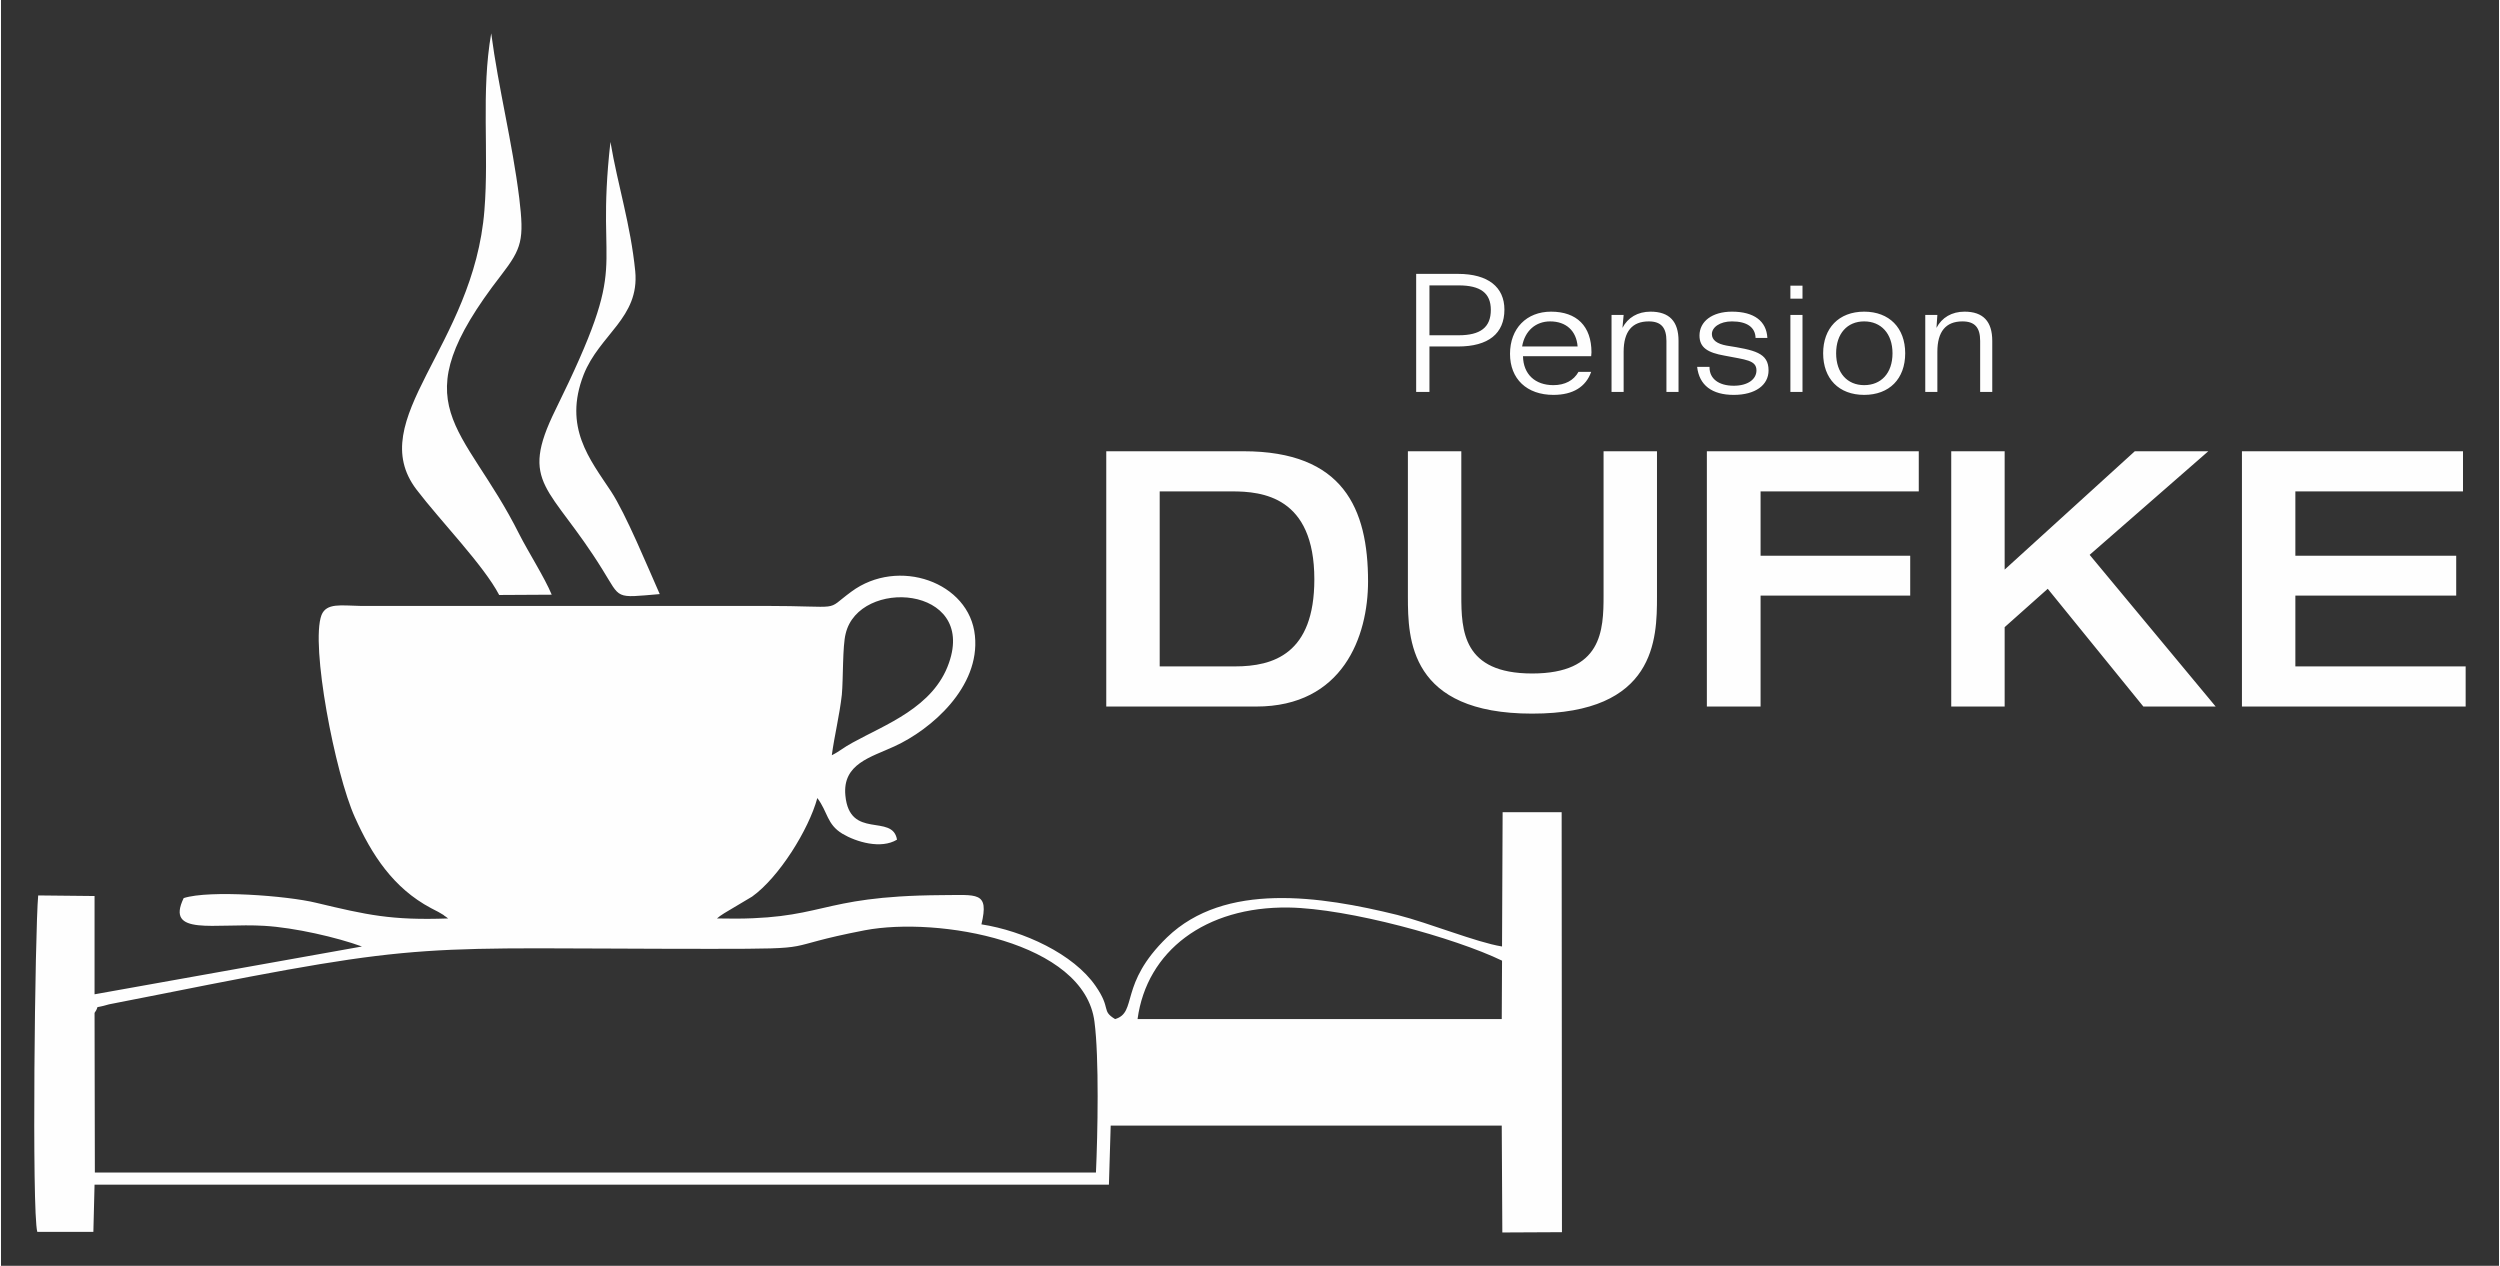 <?xml version="1.0" encoding="UTF-8"?>
<!DOCTYPE svg PUBLIC "-//W3C//DTD SVG 1.0//EN" "http://www.w3.org/TR/2001/REC-SVG-20010904/DTD/svg10.dtd">
<svg xmlns="http://www.w3.org/2000/svg" xml:space="preserve" width="158px" height="80px" version="1.0" style="shape-rendering:geometricPrecision; text-rendering:geometricPrecision; image-rendering:optimizeQuality; fill-rule:evenodd; clip-rule:evenodd"
viewBox="0 0 84.64 42.89"
 xmlns:xlink="http://www.w3.org/1999/xlink"
 xmlns:xodm="http://www.corel.com/coreldraw/odm/2003">
 <rect x="0" y="0" width="84.64" height="42.89" fill="#333333" stroke="none"/>
 <defs>
  <style type="text/css">
   <![CDATA[
    .fil0 {fill:none}
    .fil1 {fill:#FEFEFE}
   ]]>
  </style>
 </defs>
 <g id="Ebene_x0020_2">
  <rect class="fil0" width="84.64" height="42.89"/>
 </g>
 <g id="Ebene_x0020_3">
  <path class="fil1" d="M75.93 23.94l7.58 0 0 -1.36 -5.77 0 0 -2.4 5.45 0 0 -1.35 -5.45 0 0 -2.18 5.68 0 0 -1.36 -7.49 0 0 8.65zm-59.05 -3.78l1.78 -0.01c-0.24,-0.58 -0.79,-1.44 -1.1,-2.05 -1.89,-3.78 -4.1,-4.28 -0.61,-8.78 0.7,-0.91 0.78,-1.19 0.61,-2.61 -0.24,-1.92 -0.7,-3.69 -0.95,-5.58 -0.35,2 -0.07,4.01 -0.23,5.99 -0.36,4.62 -4.11,7.09 -2.3,9.47 0.8,1.05 2.28,2.57 2.8,3.57zm21.63 14.37l12.34 0 0.01 -1.98c-1.59,-0.77 -5.2,-1.77 -7.23,-1.8 -2.83,-0.04 -4.81,1.48 -5.12,3.78zm-35.34 -0.21l0.01 5.41 33.92 0c0.06,-1.3 0.11,-3.9 -0.05,-5.11 -0.34,-2.72 -5.3,-3.57 -7.78,-3.1 -3.05,0.59 -1.34,0.63 -5.21,0.63 -10.07,0 -9.45,-0.3 -18.62,1.53l-1.78 0.35c-0.61,0.18 -0.27,-0.02 -0.49,0.29zm24.98 -8.73c0.28,-0.14 0.39,-0.26 0.71,-0.43 1.1,-0.61 2.74,-1.19 3.26,-2.7 0.92,-2.62 -3.05,-2.89 -3.5,-0.99 -0.11,0.42 -0.08,1.54 -0.13,2.07 -0.08,0.71 -0.25,1.38 -0.34,2.05zm-13 5.53c-1.93,0.07 -2.75,-0.12 -4.47,-0.53 -0.98,-0.24 -3.62,-0.44 -4.49,-0.16 -0.63,1.3 1.04,0.84 2.73,0.94 1.03,0.06 2.46,0.39 3.31,0.7l-9.06 1.62 0 -3.33 -1.91 -0.02c-0.11,1.21 -0.22,10.72 -0.03,11.4l1.9 0 0.04 -1.6 34.37 0 0.06 -2 13.25 0 0.02 3.62 2.02 -0.01 -0.01 -14.23 -2 0 -0.02 4.55c-0.87,-0.14 -2.45,-0.79 -3.55,-1.07 -2.6,-0.64 -5.84,-1.13 -7.8,0.76 -1.64,1.59 -0.99,2.54 -1.76,2.77 -0.48,-0.29 -0.12,-0.34 -0.66,-1.12 -0.75,-1.09 -2.45,-1.87 -3.87,-2.09 0.27,-1.13 -0.15,-0.99 -1.35,-0.99 -4.34,0.03 -3.88,0.88 -7.61,0.79 0.09,-0.08 0.1,-0.08 0.25,-0.18l0.94 -0.56c0.91,-0.65 1.92,-2.27 2.21,-3.34 0.36,0.48 0.32,0.89 0.85,1.21 0.47,0.28 1.31,0.53 1.85,0.2 -0.15,-0.9 -1.61,0.02 -1.75,-1.5 -0.1,-1.07 0.86,-1.29 1.66,-1.66 1.25,-0.57 2.91,-2.01 2.73,-3.75 -0.18,-1.82 -2.6,-2.67 -4.19,-1.49 -0.94,0.69 -0.18,0.48 -2.96,0.48l-13.69 0c-0.63,-0.01 -1.13,-0.11 -1.3,0.31 -0.38,1.01 0.46,5.37 1.13,6.85 0.57,1.27 1.3,2.4 2.58,3.08 0.08,0.04 0.18,0.09 0.25,0.13 0.03,0.02 0.14,0.08 0.17,0.1 0.02,0.02 0.06,0.05 0.08,0.06 0.02,0.01 0.05,0.04 0.08,0.06zm7.17 -10.99c-0.4,-0.9 -1.15,-2.72 -1.65,-3.48 -0.72,-1.09 -1.62,-2.17 -0.93,-3.95 0.54,-1.37 1.9,-1.93 1.75,-3.51 -0.16,-1.6 -0.59,-2.9 -0.84,-4.38 -0.54,4.78 0.76,3.74 -1.86,9.07 -1.26,2.55 -0.18,2.56 1.59,5.42 0.63,1.01 0.4,0.96 1.94,0.83zm25.63 -10.85l0 4 0.45 0 0 -1.54 0.97 0c1.03,0 1.57,-0.44 1.57,-1.25 0,-0.76 -0.55,-1.21 -1.57,-1.21l-1.42 0zm0.45 0.39l0.99 0c0.74,0 1.09,0.26 1.09,0.83 0,0.59 -0.35,0.86 -1.09,0.86l-0.99 0 0 -1.69zm5.02 2.07l-1.88 0c0.09,-0.53 0.46,-0.85 0.95,-0.85 0.54,0 0.89,0.32 0.93,0.85zm0.46 0.33c0,-0.05 0.01,-0.08 0.01,-0.13 0,-0.89 -0.5,-1.38 -1.37,-1.38 -0.83,0 -1.39,0.57 -1.39,1.43 0,0.85 0.57,1.39 1.47,1.39 0.66,0 1.1,-0.27 1.28,-0.78l-0.43 0c-0.16,0.29 -0.46,0.45 -0.85,0.45 -0.62,0 -1.02,-0.37 -1.03,-0.98l2.31 0zm2.96 -0.52c0,-0.66 -0.31,-0.99 -0.95,-0.99 -0.43,0 -0.77,0.2 -0.95,0.55l0.04 -0.44 -0.41 0 0 2.61 0.41 0 0 -1.36c0,-0.69 0.29,-1.03 0.85,-1.03 0.42,0 0.6,0.21 0.6,0.66l0 1.73 0.41 0 0 -1.73zm3.01 -0.1c-0.03,-0.57 -0.45,-0.89 -1.2,-0.89 -0.67,0 -1.1,0.33 -1.1,0.81 0,0.41 0.28,0.58 0.85,0.68 0.71,0.14 1.08,0.15 1.08,0.5 0,0.3 -0.29,0.52 -0.77,0.52 -0.51,0 -0.82,-0.24 -0.82,-0.62l0 -0.02 -0.42 0c0.07,0.62 0.5,0.95 1.24,0.95 0.73,0 1.18,-0.33 1.18,-0.83 0,-0.6 -0.48,-0.69 -1.42,-0.84 -0.33,-0.06 -0.5,-0.19 -0.5,-0.39 0,-0.23 0.27,-0.43 0.68,-0.43 0.51,0 0.79,0.2 0.8,0.56l0.4 0zm0.78 -1.77l0 0.44 0.41 0 0 -0.44 -0.41 0zm0 0.99l0 2.61 0.41 0 0 -2.61 -0.41 0zm2.5 -0.11c-0.86,0 -1.39,0.56 -1.39,1.41 0,0.86 0.53,1.41 1.39,1.41 0.85,0 1.39,-0.54 1.39,-1.41 0,-0.86 -0.54,-1.41 -1.39,-1.41zm0 0.33c0.57,0 0.96,0.41 0.96,1.08 0,0.68 -0.39,1.08 -0.96,1.08 -0.57,0 -0.95,-0.41 -0.95,-1.08 0,-0.67 0.38,-1.08 0.95,-1.08zm4.34 0.66c0,-0.66 -0.31,-0.99 -0.94,-0.99 -0.43,0 -0.77,0.2 -0.95,0.55l0.03 -0.44 -0.41 0 0 2.61 0.41 0 0 -1.36c0,-0.69 0.29,-1.03 0.85,-1.03 0.42,0 0.6,0.21 0.6,0.66l0 1.73 0.41 0 0 -1.73zm-1.39 12.39l0 0 1.81 0 0 -2.69 1.46 -1.3 3.24 3.99 2.45 0 -4.27 -5.14 4.02 -3.51 -2.49 0 -4.41 4.01 0 -4.01 -1.81 0 0 8.65zm-8.28 0l0 0 1.82 0 0 -3.76 5.07 0 0 -1.35 -5.07 0 0 -2.18 5.36 0 0 -1.36 -7.18 0 0 8.65zm-10.13 -3.72l0 0c0,1.43 0.05,3.96 4.21,3.96 4.19,0 4.23,-2.53 4.23,-3.96l0 -4.93 -1.81 0 0 4.88c0,1.2 -0.05,2.65 -2.42,2.65 -2.35,0 -2.4,-1.45 -2.4,-2.65l0 -4.88 -1.81 0 0 4.93zm-10.22 3.72l0 0 5.08 0c2.94,0 3.79,-2.38 3.79,-4.24 0,-2.47 -0.84,-4.41 -4.22,-4.41l-4.65 0 0 8.65zm1.81 -7.29l0 0 2.45 0c1.02,0 2.79,0.17 2.79,2.98 0,2.53 -1.39,2.95 -2.69,2.95l-2.55 0 0 -5.93z"/>
 </g>
</svg>
